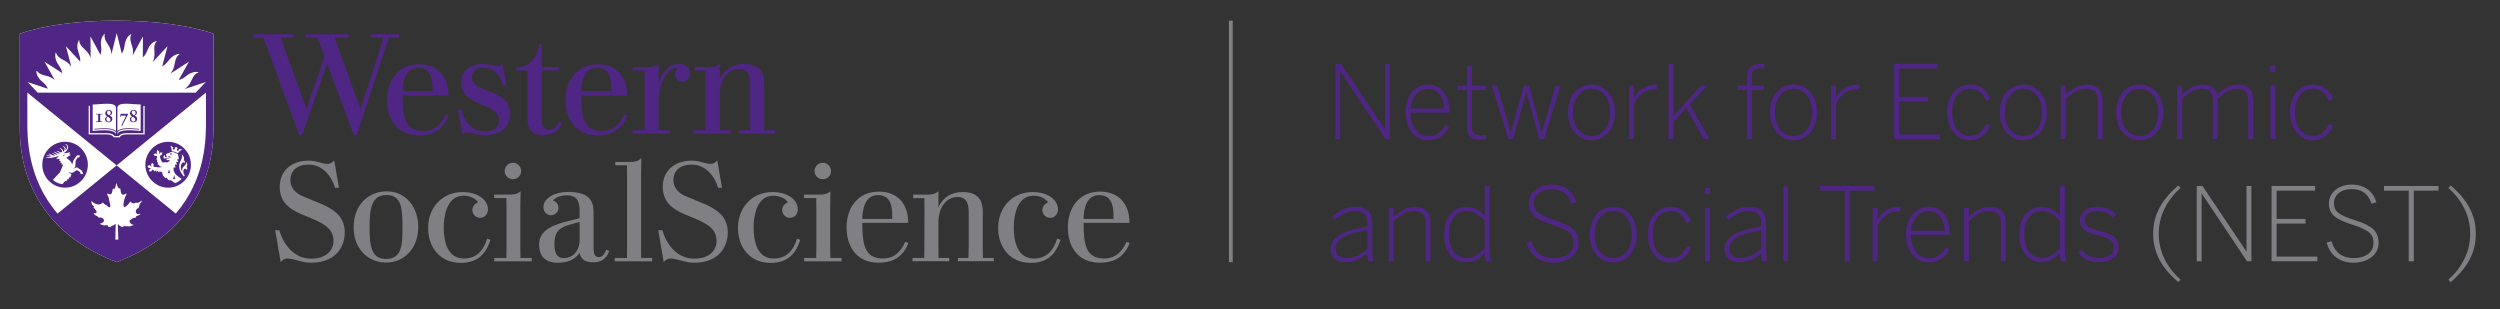 <?xml version="1.0" encoding="utf-8"?>
<!-- Generator: Adobe Illustrator 28.2.0, SVG Export Plug-In . SVG Version: 6.00 Build 0)  -->
<svg version="1.1" id="Layer_1" xmlns="http://www.w3.org/2000/svg" xmlns:xlink="http://www.w3.org/1999/xlink" x="0px" y="0px"
	 viewBox="0 0 1811.23 224.2" style="enable-background:new 0 0 1811.23 224.2;" xml:space="preserve">
<rect x="0" y="0" width="1811.23" height="224.2" fill="#333333" stroke="none"/>
<style type="text/css">
	.st0{fill:#4F2683;}
	.st1{fill:#807F83;}
	.st2{fill:#FFFFFF;}
</style>
<g>
	<g>
		<g>
			<path class="st0" d="M967.41,46.2h4.2l31.71,47.35h0.15V46.2h3.54v54.57h-3.17L971.09,51.8h-0.15v48.97h-3.54V46.2z"/>
			<path class="st0" d="M1018.31,81.38c0-13.42,8.18-20.13,16.44-20.13c9.14,0,15.34,7.67,15.34,19.84v0.52h-28.24
				c0,10.55,5.83,16.89,12.98,16.89c6.05,0,9.51-2.88,12.46-8.04l2.58,1.62c-3.17,5.83-7.74,9.51-15.27,9.51
				C1025.9,101.58,1018.31,94.14,1018.31,81.38z M1046.4,78.65c-0.52-7.96-4.28-14.31-11.72-14.31c-6.05,0-11.8,4.72-12.76,14.31
				H1046.4z"/>
			<path class="st0" d="M1062.79,92.14V65.23h-6.79v-3.17h6.79V47.97h3.54v14.09h10.1v3.17h-10.1v26.4c0,4.13,1.4,6.49,6.27,6.49
				c1.48,0,2.95-0.15,4.06-0.52v3.32c-1.26,0.22-2.73,0.37-4.35,0.37C1065.89,101.29,1062.79,98.71,1062.79,92.14z"/>
			<path class="st0" d="M1080.86,62.06h3.76l5.97,20.35l3.83,13.5h0.15c1.48-5.61,2.21-8.33,3.69-13.42l5.75-20.43h3.61l5.83,20.87
				c1.4,4.87,2.21,7.89,3.54,12.98h0.15c1.47-5.24,2.21-7.97,3.69-12.83l6.2-21.02h3.61l-12.02,38.72h-3.32L1105.86,67h-0.15
				l-9.59,33.78h-3.24L1080.86,62.06z"/>
			<path class="st0" d="M1135.97,81.45c0-12.46,7.45-20.21,17.03-20.21c9.51,0,17.04,7.74,17.04,20.21
				c0,12.32-7.52,20.13-17.04,20.13C1143.5,101.58,1135.97,93.77,1135.97,81.45z M1166.51,81.38c0-9-4.72-17.04-13.5-17.04
				c-8.33,0-13.49,7.37-13.49,17.04c0,9.07,4.65,17.11,13.49,17.11C1161.34,98.49,1166.51,91.19,1166.51,81.38z"/>
			<path class="st0" d="M1180.24,62.06h3.54v8.11h0.15c3.25-5.09,8.19-8.92,15.93-8.92h1.03l-0.59,3.32h-1.25
				c-6.56,0-12.09,3.83-15.27,10.69v25.52h-3.54V62.06z"/>
			<path class="st0" d="M1208.86,46.2h3.54v37.69l19.99-21.83h4.42l-12.68,13.5l14.38,25.22h-3.98l-12.9-22.49l-9.22,9.88v12.61
				h-3.54V46.2z"/>
			<path class="st0" d="M1265.59,65.23h-6.78v-3.17h6.78v-6.56c0-6.56,4.2-9.29,10.62-9.29h1.92v3.25
				c-0.59-0.07-1.62-0.07-2.36-0.07c-3.91,0-6.64,1.62-6.64,5.83v6.86h8.56v3.17h-8.56v35.55h-3.54V65.23z"/>
			<path class="st0" d="M1282.34,81.45c0-12.46,7.45-20.21,17.03-20.21c9.51,0,17.04,7.74,17.04,20.21
				c0,12.32-7.52,20.13-17.04,20.13C1289.86,101.58,1282.34,93.77,1282.34,81.45z M1312.87,81.38c0-9-4.72-17.04-13.5-17.04
				c-8.33,0-13.49,7.37-13.49,17.04c0,9.07,4.65,17.11,13.49,17.11C1307.71,98.49,1312.87,91.19,1312.87,81.38z"/>
			<path class="st0" d="M1326.6,62.06h3.54v8.11h0.15c3.25-5.09,8.19-8.92,15.93-8.92h1.03l-0.59,3.32h-1.25
				c-6.56,0-12.09,3.83-15.27,10.69v25.52h-3.54V62.06z"/>
			<path class="st0" d="M1372.27,46.2h31.56v3.39h-27.88v20.5h20.95v3.39h-20.95v23.89h29.5v3.39h-33.18V46.2z"/>
			<path class="st0" d="M1410.78,81.45c0-13.57,8.04-20.21,16.74-20.21c7.82,0,11.95,4.79,14.38,10.32l-3.03,1.62
				c-2.36-5.53-5.53-8.85-11.5-8.85c-5.98,0-13.05,4.43-13.05,17.04c0,10.84,5.83,17.11,12.9,17.11c5.9,0,9-3.02,11.95-8.92l2.8,1.4
				c-3.24,6.71-7.59,10.62-14.97,10.62C1418.15,101.58,1410.78,93.77,1410.78,81.45z"/>
			<path class="st0" d="M1448.84,81.45c0-12.46,7.45-20.21,17.03-20.21c9.51,0,17.04,7.74,17.04,20.21
				c0,12.32-7.52,20.13-17.04,20.13C1456.36,101.58,1448.84,93.77,1448.84,81.45z M1479.37,81.38c0-9-4.72-17.04-13.5-17.04
				c-8.33,0-13.49,7.37-13.49,17.04c0,9.07,4.65,17.11,13.49,17.11C1474.21,98.49,1479.37,91.19,1479.37,81.38z"/>
			<path class="st0" d="M1493.1,62.06h3.54v6.42c4.28-4.06,9.29-7.23,14.97-7.23c8.04,0,11.73,4.42,11.73,11.43v28.1h-3.54V73.12
				c0-5.9-2.58-8.78-8.48-8.78c-5.38,0-9.88,2.8-14.68,7.37v29.06h-3.54V62.06z"/>
			<path class="st0" d="M1533.16,81.45c0-12.46,7.45-20.21,17.03-20.21c9.51,0,17.04,7.74,17.04,20.21
				c0,12.32-7.52,20.13-17.04,20.13C1540.68,101.58,1533.16,93.77,1533.16,81.45z M1563.69,81.38c0-9-4.72-17.04-13.5-17.04
				c-8.33,0-13.49,7.37-13.49,17.04c0,9.07,4.65,17.11,13.49,17.11C1558.53,98.49,1563.69,91.19,1563.69,81.38z"/>
			<path class="st0" d="M1577.42,62.06h3.54v6.42c4.28-4.06,8.85-7.23,14.53-7.23c6.56,0,9.66,3.02,10.77,7.3
				c4.42-4.06,9.36-7.3,14.97-7.3c7.96,0,11.21,4.42,11.21,11.43v28.1h-3.54V73.12c0-5.9-2.14-8.78-8.04-8.78
				c-5.09,0-9.36,2.8-14.16,7.37v29.06h-3.54V73.12c0-5.9-2.07-8.78-8.04-8.78c-5.01,0-9.36,2.8-14.16,7.37v29.06h-3.54V62.06z"/>
			<path class="st0" d="M1644.78,47.67h3.83v4.5h-3.83V47.67z M1644.92,62.06h3.54v38.72h-3.54V62.06z"/>
			<path class="st0" d="M1659.09,81.45c0-13.57,8.04-20.21,16.74-20.21c7.82,0,11.95,4.79,14.38,10.32l-3.03,1.62
				c-2.36-5.53-5.53-8.85-11.5-8.85c-5.98,0-13.05,4.43-13.05,17.04c0,10.84,5.83,17.11,12.9,17.11c5.9,0,9-3.02,11.95-8.92l2.8,1.4
				c-3.24,6.71-7.59,10.62-14.97,10.62C1666.46,101.58,1659.09,93.77,1659.09,81.45z"/>
			<path class="st0" d="M964.01,180.37c0-7.37,6.27-12.91,26.62-16.3v-2.36c0-5.9-3.1-8.85-8.41-8.85c-6.42,0-10.69,2.51-15.04,6.42
				l-2.06-2.21c4.79-4.42,9.73-7.3,17.18-7.3c8.04,0,11.87,4.57,11.87,11.72v18.22c0,4.72,0.3,7.6,1.11,9.59h-3.76
				c-0.52-1.62-0.89-3.54-0.89-5.75c-4.72,4.06-9.88,6.42-15.71,6.42C967.85,189.96,964.01,186.28,964.01,180.37z M990.64,180.08
				v-13.35c-18.88,3.32-23.08,7.96-23.08,13.42c0,4.35,2.88,6.71,7.67,6.71C980.98,186.87,986.21,184.36,990.64,180.08z"/>
			<path class="st0" d="M1006.14,150.58h3.54V157c4.28-4.06,9.29-7.23,14.97-7.23c8.04,0,11.73,4.42,11.73,11.43v28.1h-3.54v-27.66
				c0-5.9-2.58-8.78-8.48-8.78c-5.38,0-9.88,2.8-14.68,7.37v29.06h-3.54V150.58z"/>
			<path class="st0" d="M1046.27,169.98c0-13.57,7.38-20.21,16.37-20.21c5.31,0,9.96,3.02,13.05,6.49v-21.53h3.54v44.99
				c0,4.72,0.3,7.6,1.18,9.59h-3.83c-0.44-1.4-0.89-3.76-0.89-5.83c-3.32,3.47-7.37,6.49-13.2,6.49
				C1053.57,189.96,1046.27,183.55,1046.27,169.98z M1075.69,179.93V159.8c-4.35-4.43-8.26-6.93-13.27-6.93
				c-6.78,0-12.61,5.16-12.61,17.04c0,11.72,5.97,16.96,12.76,16.96C1067.8,186.87,1071.34,184.36,1075.69,179.93z"/>
			<path class="st0" d="M1106.02,175.66l3.61-0.88c2.14,8.11,7.89,12.24,15.86,12.24c8.85,0,14.45-4.35,14.45-10.91
				c0-6.05-2.51-9.22-15.12-13.27c-12.17-3.91-17.19-7.23-17.19-15.64c0-7.3,6.79-13.49,16.37-13.49c10.03,0,15.78,5.24,18.07,12.83
				l-3.54,1.03c-2.58-7.67-7.45-10.55-14.6-10.55c-7.82,0-12.61,4.57-12.61,9.96c0,6.56,3.54,8.78,16,12.83
				c11.73,3.83,16.3,7.74,16.3,16.08c0,9.07-8.19,14.45-18.29,14.45C1115.31,190.33,1108.31,184.73,1106.02,175.66z"/>
			<path class="st0" d="M1151.76,169.98c0-12.46,7.45-20.21,17.03-20.21c9.51,0,17.04,7.74,17.04,20.21
				c0,12.32-7.52,20.13-17.04,20.13C1159.28,190.11,1151.76,182.29,1151.76,169.98z M1182.29,169.9c0-9-4.72-17.04-13.5-17.04
				c-8.33,0-13.49,7.37-13.49,17.04c0,9.07,4.65,17.11,13.49,17.11C1177.13,187.01,1182.29,179.71,1182.29,169.9z"/>
			<path class="st0" d="M1193.81,169.98c0-13.57,8.04-20.21,16.74-20.21c7.82,0,11.95,4.79,14.38,10.32l-3.03,1.62
				c-2.36-5.53-5.53-8.85-11.5-8.85c-5.98,0-13.05,4.43-13.05,17.04c0,10.84,5.83,17.11,12.9,17.11c5.9,0,9-3.02,11.95-8.92l2.8,1.4
				c-3.24,6.71-7.59,10.62-14.97,10.62C1201.19,190.11,1193.81,182.29,1193.81,169.98z"/>
			<path class="st0" d="M1235.12,136.2h3.83v4.5h-3.83V136.2z M1235.27,150.58h3.54v38.72h-3.54V150.58z"/>
			<path class="st0" d="M1249.36,180.37c0-7.37,6.27-12.91,26.62-16.3v-2.36c0-5.9-3.1-8.85-8.41-8.85
				c-6.42,0-10.69,2.51-15.04,6.42l-2.07-2.21c4.79-4.42,9.73-7.3,17.18-7.3c8.04,0,11.87,4.57,11.87,11.72v18.22
				c0,4.72,0.3,7.6,1.11,9.59h-3.76c-0.52-1.62-0.89-3.54-0.89-5.75c-4.72,4.06-9.88,6.42-15.71,6.42
				C1253.19,189.96,1249.36,186.28,1249.36,180.37z M1275.98,180.08v-13.35c-18.88,3.32-23.08,7.96-23.08,13.42
				c0,4.35,2.88,6.71,7.67,6.71C1266.32,186.87,1271.56,184.36,1275.98,180.08z"/>
			<path class="st0" d="M1291.92,134.73h3.54v54.57h-3.54V134.73z"/>
			<path class="st0" d="M1336.48,138.12h-17.92v-3.39h39.53v3.39h-17.92v51.18h-3.69V138.12z"/>
			<path class="st0" d="M1356.69,150.58h3.54v8.11h0.15c3.25-5.09,8.19-8.92,15.93-8.92h1.03l-0.59,3.32h-1.25
				c-6.56,0-12.09,3.83-15.27,10.69v25.52h-3.54V150.58z"/>
			<path class="st0" d="M1380.89,169.9c0-13.42,8.18-20.13,16.44-20.13c9.14,0,15.34,7.67,15.34,19.84v0.52h-28.24
				c0,10.55,5.83,16.89,12.98,16.89c6.05,0,9.51-2.88,12.46-8.04l2.58,1.62c-3.17,5.83-7.74,9.51-15.27,9.51
				C1388.48,190.11,1380.89,182.66,1380.89,169.9z M1408.98,167.17c-0.52-7.96-4.28-14.31-11.72-14.31
				c-6.05,0-11.8,4.72-12.76,14.31H1408.98z"/>
			<path class="st0" d="M1422.86,150.58h3.54V157c4.28-4.06,9.29-7.23,14.97-7.23c8.04,0,11.73,4.42,11.73,11.43v28.1h-3.54v-27.66
				c0-5.9-2.58-8.78-8.48-8.78c-5.38,0-9.88,2.8-14.68,7.37v29.06h-3.54V150.58z"/>
			<path class="st0" d="M1462.99,169.98c0-13.57,7.38-20.21,16.37-20.21c5.31,0,9.96,3.02,13.05,6.49v-21.53h3.54v44.99
				c0,4.72,0.3,7.6,1.18,9.59h-3.83c-0.44-1.4-0.89-3.76-0.89-5.83c-3.32,3.47-7.37,6.49-13.2,6.49
				C1470.3,189.96,1462.99,183.55,1462.99,169.98z M1492.42,179.93V159.8c-4.35-4.43-8.26-6.93-13.27-6.93
				c-6.78,0-12.61,5.16-12.61,17.04c0,11.72,5.97,16.96,12.76,16.96C1484.53,186.87,1488.07,184.36,1492.42,179.93z"/>
			<path class="st0" d="M1505.71,182.81l2.58-1.99c2.95,3.76,6.49,6.05,12.02,6.05c7.3,0,11.06-2.95,11.06-7.67
				c0-4.72-2.8-6.71-11.51-8.78c-9.81-2.43-13.05-5.01-13.05-10.99c0-4.94,4.42-9.66,12.76-9.66c6.27,0,10.47,2.29,13.72,5.68
				l-2.36,2.43c-2.95-3.17-6.27-5.01-11.43-5.01c-6.42,0-9.14,3.17-9.14,6.42c0,4.06,2.21,5.83,9.81,7.67
				c10.92,2.73,14.75,5.31,14.75,12.24c0,6.64-5.97,10.77-14.68,10.77C1513.38,189.96,1508.51,186.87,1505.71,182.81z"/>
			<path class="st1" d="M1559.93,169.39c0-13.79,6.27-24.93,18.29-35.03l1.55,1.84c-9.59,8.48-15.78,19.99-15.78,33.18
				c0,13.2,6.19,24.71,15.78,33.19l-1.55,1.84C1566.2,194.31,1559.93,183.18,1559.93,169.39z"/>
			<path class="st1" d="M1591.51,134.73h4.2l31.71,47.35h0.15v-47.35h3.54v54.57h-3.17l-32.74-48.97h-0.15v48.97h-3.54V134.73z"/>
			<path class="st1" d="M1645.73,134.73h31.56v3.39h-27.88v20.5h20.95v3.39h-20.95v23.89h29.5v3.39h-33.18V134.73z"/>
			<path class="st1" d="M1685.64,175.66l3.61-0.88c2.14,8.11,7.89,12.24,15.86,12.24c8.85,0,14.45-4.35,14.45-10.91
				c0-6.05-2.51-9.22-15.12-13.27c-12.17-3.91-17.19-7.23-17.19-15.64c0-7.3,6.79-13.49,16.37-13.49c10.03,0,15.78,5.24,18.07,12.83
				l-3.54,1.03c-2.58-7.67-7.45-10.55-14.6-10.55c-7.82,0-12.61,4.57-12.61,9.96c0,6.56,3.54,8.78,16,12.83
				c11.73,3.83,16.3,7.74,16.3,16.08c0,9.07-8.19,14.45-18.29,14.45C1694.93,190.33,1687.93,184.73,1685.64,175.66z"/>
			<path class="st1" d="M1745.1,138.12h-17.92v-3.39h39.53v3.39h-17.92v51.18h-3.69V138.12z"/>
			<path class="st1" d="M1773.87,202.57c9.59-8.48,15.78-19.99,15.78-33.19c0-13.2-6.19-24.71-15.78-33.18l1.55-1.84
				c12.02,10.1,18.29,21.24,18.29,35.03c0,13.79-6.27,24.93-18.29,35.03L1773.87,202.57z"/>
		</g>
		<g>
			<rect x="890.33" y="14.96" class="st1" width="2.78" height="174.96"/>
		</g>
	</g>
	<g>
		<path class="st0" d="M364.05,46.16c-0.93,1.04-2.17,1.62-3.68,1.62c-3.37,0-5.45-1.4-10.61-1.4c-8.83,0-15.67,4.8-15.67,13.51
			c0,17.83,27.33,14.02,27.33,26.84c0,5.8-4.22,8.56-9.47,8.56c-9.79,0-15.55-6.37-17.69-15.72h-2.44l3.28,17.94
			c1.06-1.24,2.45-1.69,3.85-1.69c2.82,0,6.4,2.16,12.76,2.16c10.2,0,17.92-5.68,17.92-15.35c0-19.34-27.76-14.24-27.76-26.74
			c0-3.98,2.83-6.92,7.95-6.92c8.11,0,12.65,5.73,14.6,12.53h2.4L364.05,46.16z M502.59,94.34v2.5h26.73v-2.5h-7.91V68.31
			c0-9.31,4.8-18.32,13.85-18.32c5.09,0,8.17,2.88,8.17,10.41v33.94h-7.91v2.5h26.03v-2.5h-7.91V60.7c0-10.01-4.9-14.32-14.72-14.32
			c-8.21,0-14.22,4.01-17.32,10.82h-0.2V46.18c-1.35,1.11-3.17,2.41-7.62,2.41c-2.9,0-10.6,0-10.6,0v2.5h8.01v43.25H502.59z
			 M405.03,88.25c-1.31,2.91-3.38,5.78-7.09,5.78c-3.81,0-5.39-2.39-5.39-8.3V51.09h12.32v-2.5h-12.32V32.05h-2.11
			c-1.37,10.68-6.73,16.14-16.43,17.07v1.97l0,0h0h8.11v34.24c0,6.41,1.25,12.51,11.66,12.51c6.56,0,10.55-3.03,12.62-6.96l0.8-1.6
			L405.03,88.25z M499.96,53.35c0-3.97-2.94-6.97-8.38-6.97c-8.14,0-12.19,7.31-14.29,13.11h-0.13V45.98
			c-1.62,1.33-3.26,2.61-7.58,2.61c-3.14,0-11.24,0-11.24,0v2.5h8.61v43.25h-8.61v2.5h27.13v-2.5h-8.31V73.01
			c0-11.34,5.57-23.66,12.73-23.66c0.53,0,0.89,0.06,1.19,0.2c-1.23,0.99-2.01,2.5-2.01,4.2c0,3.15,2.41,5.39,5.39,5.39
			C497.7,59.14,499.96,56.44,499.96,53.35z M322.73,83c-2.82,6.64-7.54,11.93-16.17,11.93c-12.92,0-14.82-9.84-14.82-24.93v-0.8
			h33.23c0-13.41-7.43-22.63-21.32-22.63c-15.15,0-23.33,11.68-23.33,25.73c0,14.65,7.67,25.73,23.23,25.73
			c9.62,0,17.44-3.64,21.52-14.27L322.73,83z M291.83,63.84c0.54-7.46,3.27-14.69,11.12-14.69c8.36,0,10.2,6.53,10.39,13.45
			c0.02,0.64,0.02,2.88,0.02,3.5h-21.62C291.74,65.43,291.78,64.54,291.83,63.84z M452.15,83c-2.82,6.64-7.54,11.93-16.18,11.93
			c-12.91,0-14.82-9.84-14.82-24.93v-0.8h33.23c0-13.41-7.43-22.63-21.32-22.63c-15.15,0-23.33,11.68-23.33,25.73
			c0,14.65,7.67,25.73,23.23,25.73c9.62,0,17.44-3.64,21.52-14.27L452.15,83z M421.25,63.84c0.54-7.46,3.27-14.69,11.12-14.69
			c8.36,0,10.2,6.53,10.39,13.45c0.02,0.64,0.02,2.88,0.02,3.5h-21.62C421.16,65.43,421.2,64.54,421.25,63.84z M236.93,45.94
			c-4.39,12.68-18.1,51.96-18.1,51.96h-2.05l-22.4-60.96l-3.68-9.71h-6.96v-2.45h28.74v2.45h-9l2.76,8.18l15.65,43.16h0.21
			l12.99-37.53l-5.12-13.8h-8.69v-2.45h31.3v2.45h-10.12l2.76,7.98l15.85,43.36h0.2l14.11-43.16l2.35-8.18h-9v-2.45h20.35v2.45
			h-7.26l-3.17,9L258.42,97.9h-2.15L236.93,45.94z"/>
		<g>
			<path class="st1" d="M221.93,156.68c-8.67-3.57-19.28-7.86-19.28-21.32c0-11.12,7.96-18.97,20.91-18.97
				c6.43,0,9.49,2.35,13.77,2.35c1.94,0,3.57-1.02,4.79-2.55l3.47,19.89h-2.86c-2.55-8.67-9.18-16.83-19.18-16.83
				c-7.55,0-13.16,3.77-13.16,11.32c0,6.63,5.31,9.9,8.06,11.22c2.14,1.02,12.96,5.3,15.4,6.43c5.81,2.75,15.91,7.45,15.91,19.99
				c0,11.73-7.45,22.14-24.48,22.14c-6.83,0-12.34-3.06-16.83-3.06c-2.04,0-3.88,1.02-5.1,2.65l-3.98-23.16h2.96
				c2.96,10.2,10.51,20.61,23.16,20.61c10.81,0,16.12-5.92,16.12-12.85C241.62,165.15,233.87,161.47,221.93,156.68z"/>
			<path class="st1" d="M303.03,164.53c0,15.3-10.1,25.71-23.46,25.71c-12.95,0-23.36-10.1-23.36-25.4
				c0-17.44,11.63-26.12,23.77-26.22C293.24,138.52,303.03,149.13,303.03,164.53z M267.73,165.15c0,14.08,1.84,22.44,11.83,22.44
				c11.63,0,12.04-10,12.04-22.95c0-6.12-0.3-10-0.51-11.32c-0.41-3.77-1.43-12.24-11.42-12.04
				C269.06,141.48,267.73,151.37,267.73,165.15z"/>
			<path class="st1" d="M355.36,173.72c-3.37,10.41-9.39,16.73-21.63,16.73c-14.69,0-23.56-10.92-23.56-25.4
				c0-14.38,9.9-25.91,24.99-25.91c10.81,0,18.36,5.41,18.36,12.65c0,3.26-2.35,6.02-5.61,6.02c-3.16,0-5.71-2.55-5.71-5.71
				c0-2.55,1.84-4.69,4.18-5.41c-2.35-3.77-7.24-4.9-10.61-4.9c-12.24,0-14.28,15.3-14.28,22.75c0,10.51,2.65,22.75,14.59,22.75
				c9.28,0,14.28-5.92,16.83-14.38L355.36,173.72z"/>
			<path class="st1" d="M376.97,150.97v27.24l0.1,8.67h8.16v2.45H358.1v-2.45h8.77l0.1-8.67v-27.24l-0.1-7.45H358v-2.55
				c7.75,0,11.53,0,11.53,0c4.49,0,6.32-1.33,7.65-2.35L376.97,150.97z M371.67,129.85c3.16,0,5.92-2.65,5.92-5.92
				c0-3.26-2.75-6.02-5.92-6.02c-3.37,0-6.02,2.75-6.02,6.02C365.65,127.3,368.4,129.85,371.67,129.85z"/>
			<path class="st1" d="M441.36,181.88c-1.22,3.26-3.78,8.16-11.33,8.16c-5.81,0-8.87-1.63-10.2-6.73
				c-3.67,5.1-8.98,7.04-15.61,7.04c-9.79,0-13.67-5.3-13.67-13.26c0-11.42,12.96-14.59,18.36-16.22c3.98-1.12,7.14-1.63,11.02-2.86
				v-5.31c0-6.94-2.04-11.22-9.39-11.22c-2.96,0-7.45,0.92-10,3.77c2.35,0.61,4.08,2.75,4.08,5.3c0,2.96-2.45,5.41-5.51,5.41
				c-3.16,0-5.41-2.75-5.41-5.81c0-6.83,8.67-11.12,17.75-11.12c15.3,0,18.57,6.22,18.57,14.59v25.61c0,5.61,1.33,7.04,3.88,7.04
				c2.75,0,4.59-2.96,5.31-5.41L441.36,181.88z M419.94,160.76l-7.34,2.04c-6.02,1.63-10.91,4.29-10.91,13.47
				c0,6.43,1.32,10.71,6.73,10.71c7.55,0,11.53-6.32,11.53-13.16V160.76z"/>
			<path class="st1" d="M464.43,128.22v49.17l0.1,9.49h7.96v2.45h-27.13v-2.45h8.88l0.1-9.49v-49.17l-0.1-8.47h-8.47v-2.45h11.32
				c4.39,0,5.92-1.33,7.55-2.75L464.43,128.22z"/>
			<path class="st1" d="M499.45,156.68c-8.67-3.57-19.28-7.86-19.28-21.32c0-11.12,7.96-18.97,20.91-18.97
				c6.43,0,9.49,2.35,13.77,2.35c1.94,0,3.57-1.02,4.79-2.55l3.47,19.89h-2.86c-2.55-8.67-9.18-16.83-19.18-16.83
				c-7.55,0-13.16,3.77-13.16,11.32c0,6.63,5.31,9.9,8.06,11.22c2.14,1.02,12.96,5.3,15.4,6.43c5.81,2.75,15.91,7.45,15.91,19.99
				c0,11.73-7.45,22.14-24.48,22.14c-6.83,0-12.34-3.06-16.83-3.06c-2.04,0-3.88,1.02-5.1,2.65l-3.98-23.16h2.96
				c2.96,10.2,10.51,20.61,23.16,20.61c10.81,0,16.12-5.92,16.12-12.85C519.14,165.15,511.38,161.47,499.45,156.68z"/>
			<path class="st1" d="M579.84,173.72c-3.37,10.41-9.38,16.73-21.63,16.73c-14.69,0-23.56-10.92-23.56-25.4
				c0-14.38,9.9-25.91,24.99-25.91c10.81,0,18.36,5.41,18.36,12.65c0,3.26-2.35,6.02-5.61,6.02c-3.16,0-5.71-2.55-5.71-5.71
				c0-2.55,1.84-4.69,4.18-5.41c-2.35-3.77-7.24-4.9-10.61-4.9c-12.24,0-14.28,15.3-14.28,22.75c0,10.51,2.65,22.75,14.59,22.75
				c9.28,0,14.28-5.92,16.83-14.38L579.84,173.72z"/>
			<path class="st1" d="M601.45,150.97v27.24l0.1,8.67h8.16v2.45h-27.13v-2.45h8.77l0.1-8.67v-27.24l-0.1-7.45h-8.88v-2.55
				c7.75,0,11.53,0,11.53,0c4.49,0,6.32-1.33,7.65-2.35L601.45,150.97z M596.15,129.85c3.16,0,5.92-2.65,5.92-5.92
				c0-3.26-2.75-6.02-5.92-6.02c-3.37,0-6.02,2.75-6.02,6.02C590.13,127.3,592.89,129.85,596.15,129.85z"/>
			<path class="st1" d="M658.13,176.06c-4.08,10.61-11.93,14.28-21.53,14.28c-15.61,0-23.26-11.12-23.26-25.71
				c0-14.08,8.16-25.81,23.36-25.81c13.87,0,21.32,9.18,21.32,22.65h-33.26v0.82c0,15.1,1.94,24.99,14.79,24.99
				c8.67,0,13.36-5.31,16.22-12.04L658.13,176.06z M624.77,158.62h21.63c0-0.61,0-3.06,0-3.77c-0.2-6.94-2.04-13.47-10.41-13.47
				c-7.86,0-10.61,7.24-11.12,14.69C624.77,156.78,624.77,157.9,624.77,158.62z"/>
			<path class="st1" d="M669.59,186.88l0.1-8.77l0.1-27.95l-0.1-6.63h-8.06v-2.55c7.75,0,10.61,0,10.61,0
				c4.49,0,6.32-1.33,7.65-2.35v11.22h0.2c3.06-6.73,9.08-10.71,17.24-10.71c9.79,0,14.69,4.28,14.69,14.28v24.69l0.1,8.77h7.86
				v2.35h-26.01v-2.35h7.65l0.2-8.77v-24.18c0-5.51-1.02-11.22-7.96-11.22c-9.28,0-13.98,8.98-13.98,18.26v17.14l0.1,8.77h7.75v2.35
				h-26.62v-2.35H669.59z"/>
			<path class="st1" d="M768.34,173.72c-3.37,10.41-9.39,16.73-21.63,16.73c-14.69,0-23.56-10.92-23.56-25.4
				c0-14.38,9.9-25.91,24.99-25.91c10.81,0,18.36,5.41,18.36,12.65c0,3.26-2.35,6.02-5.61,6.02c-3.16,0-5.71-2.55-5.71-5.71
				c0-2.55,1.84-4.69,4.18-5.41c-2.35-3.77-7.24-4.9-10.61-4.9c-12.24,0-14.28,15.3-14.28,22.75c0,10.51,2.65,22.75,14.59,22.75
				c9.28,0,14.28-5.92,16.83-14.38L768.34,173.72z"/>
			<path class="st1" d="M818.42,176.06c-4.08,10.61-11.93,14.28-21.52,14.28c-15.61,0-23.26-11.12-23.26-25.71
				c0-14.08,8.16-25.81,23.36-25.81c13.87,0,21.32,9.18,21.32,22.65h-33.26v0.82c0,15.1,1.94,24.99,14.79,24.99
				c8.67,0,13.36-5.31,16.22-12.04L818.42,176.06z M785.06,158.62h21.63c0-0.61,0-3.06,0-3.77c-0.2-6.94-2.04-13.47-10.41-13.47
				c-7.86,0-10.61,7.24-11.12,14.69C785.06,156.78,785.06,157.9,785.06,158.62z"/>
		</g>
		<g>
			<path class="st2" d="M154.71,87.35l-0.01-62.92c-16.28-5.76-41.84-9.48-70.66-9.48c-28.27,0-53.43,3.7-69.7,9.48l-0.01,63.83
				c0,9.41-0.42,26.06,8.13,46c10.62,24.76,31.19,43.38,60.54,55.05l1.52,0.62l1.51-0.61c29.37-11.68,49.93-30.29,60.56-55.06
				C155.14,114.33,154.71,96.37,154.71,87.35z"/>
			<path class="st0" d="M154.71,87.35l-0.01-62.92c-16.28-5.75-41.84-9.48-70.66-9.48c-28.27,0-53.43,3.7-69.7,9.48l-0.01,63.83
				c0,9.41-0.42,26.06,8.13,46c10.62,24.76,31.19,43.38,60.54,55.05l1.52,0.62l1.51-0.61c29.37-11.68,49.93-30.3,60.56-55.06
				C155.14,114.33,154.71,96.37,154.71,87.35z M99.87,156.19c-0.32,0.1-0.69,0.24-1,0.38c-0.2,0.1-0.31,0.16-0.34,0.32
				c-0.02,0.11,0.1,0.28,0.17,0.35c-0.18,0.67-1.78,0.59-2.3,0.77c-0.45,0.16-0.97,0.65-1.27,0.97c-0.3,0.33-0.2,0.25-0.68,0.34
				c-0.86,0.18-0.67,0.97-0.41,1.59c0.26,0.63,0.7,1.13,1.27,1.5c0.2,0.13,1.12,0.49,1.6,0.49c-0.47,0.51-1.14,0.38-1.73,0.63
				c-0.34,0.14-0.63,0.33-1,0.41c-0.5,0.1-0.75,0.07-1.16,0c-0.64-0.12-1.16-0.09-1.69-0.04c-0.4,0.04-0.75,0-1.1-0.2
				c-0.15-0.08-0.46-0.31-0.62-0.34c-0.49-0.08-0.1,0.65,0.01,0.9c-0.67,0.64-2.18-0.24-2.79-0.61c-0.53-0.32-0.81-1.07-1.42-1.26
				c-0.04,0.64-0.01,1.28,0.02,1.92c0.08,1.96,0.12,3.91,0.18,5.86c0.03,1.15,0.06,2.3,0.1,3.44h-2.15l0.26-11.31
				c-0.69,0.04-0.96,0.68-1.53,0.92c-0.34,0.15-0.7,0.08-1.03,0.28c-0.34,0.22-0.48,0.51-0.88,0.7c-0.34,0.15-0.75,0.21-1.11,0.2
				c-0.46,0-0.98-0.09-1.23-0.35c0.23-0.41,0-0.84-0.29-0.99c-0.33-0.17-0.8,0.09-1.09,0.17c-1.49,0.37-3.25-0.55-4.61-1.06
				c0,0,3.29-0.56,3.29-2.48c0-0.54-0.25-0.97-0.66-1.31c-0.38-0.31-1.11-0.69-1.61-0.76c-0.82-0.12-1.38,0.09-1.89-0.11
				c0.07-0.26-0.37-0.63-0.72-0.87c-0.32-0.23-0.73-0.35-1.09-0.54c-0.66-0.34-1.65-0.96-1.37-1.81c0.53,0.27,1.04,0.33,1.52,0.08
				c0.38-0.2,0.51-0.5,0.51-0.95c-0.01-0.61-0.68-1.01-0.91-1.47c-0.19-0.37-0.35-0.71-0.7-0.98c-0.31-0.24-0.83-0.32-0.84-0.78
				c0.63,0.25,0.81-0.31,0.43-0.73c-0.42-0.47-0.97-0.69-1.29-1.27c-0.28-0.52-0.49-1.13-0.5-1.73c0-0.18,0.03-0.68,0.28-0.73
				c0.23-0.05,0.32,0.26,0.41,0.42c0.39,0.58,0.97,0.86,1.56,1.15c0.74,0.36,1.02,0.56,1.83,0.71c1.6,0.29,2.61,0.05,3.52-0.8
				c0.16-0.14,0.56-0.43,0.74-0.44c0.32,0.45,1.16,1.33,1.98,1.57c0.62,0.17,1.31,1.04,1.63,1.32c1.09,0.96,1.78,0.41,1.77-0.51
				c-0.01-0.77-0.29-1.77-0.45-2.5c-0.27-1.19-0.51-1.78-0.67-3.02c-0.1-0.75-0.52-1.39-0.8-1.92c-0.28-0.53-0.67-1.9,0.32-1.42
				c0.41,0.2,1.03,0.57,1.53,0.5c1.17-0.17,1.32-1.44,1.54-2.39c0.12-0.49,0.12-0.9,0.31-1.39c0.1-0.29,0.24-0.45,0.39-0.46
				c0.04,0.15,0.21,0.41,0.46,0.41c0.45,0,0.84-0.77,0.95-1.23c0.09-0.39,0.18-0.85,0.29-1.19c0.2-0.59,0.26-1.3,0.57-1.96
				c0.12,0.44,0.31,1.23,0.43,1.5c0.27,0.7,0.51,1.41,0.92,1.99c0.35,0.5,0.8,0.65,1.36,0.36c0.28,0.66,0.28,2.83,0.84,3.85
				c0.34,0.6,0.75,0.82,1.27,0.82c0.46,0,0.78-0.14,1.11-0.34c0.4-0.24,0.85-0.54,1.14-0.54c0.14,0,0.22,0.07,0.22,0.2
				c0,0.46-0.7,1.69-0.8,1.95c-0.21,0.59-0.56,1.26-0.74,1.86c-0.14,0.5-0.3,1.13-0.41,1.65c-0.12,0.59-0.22,1.26-0.26,2.19
				c-0.02,0.55,0.01,1.53,0.43,1.82c0.6,0.41,1.36-0.4,1.84-0.78c0.59-0.46,1.09-0.9,1.53-1.5c0.33-0.45,0.98-1.61,1.6-1.56
				c-0.01,0.47,0.65,1.13,1.64,1.28c0.61,0.09,1.1-0.03,1.46-0.3c0.46-0.33,0.49-0.31,1.01-0.12c1.12,0.43,2.99-1.04,3.65-1.57
				c0.23,0.24,0.02,0.67-0.28,1.12c-0.53,0.81-1.14,1.06-1.15,1.66c-0.01,0.53-0.66,1.52-0.61,2.11c-0.19,0.34-0.82,0.71-1.1,0.94
				c-0.83,0.7-1.33,1.5-1.03,2.6c0.26,0.95,1.04,1.41,1.77,1.41c0.74,0,1.22-0.49,1.47-0.38c0.14,0.09-0.22,0.54-0.36,0.66
				C100.97,155.79,100.32,156.05,99.87,156.19z M141.77,67.13H27.33l-7.31-7.68l14.6,4.86c-1.2-3.64-4.54-4.9-6.69-8.01
				c-1.28-1.85-1.71-3.67-1.57-5.56c0.39,0.67,1.1,1.6,2.2,2.36c1.05,0.73,2.47,1.29,4.4,1.71c3.45,0.74,5.23,1.84,6.75,3.24
				l-7.48-13.37l12.87,8.3c-0.53-3.83-3.18-5.81-4.49-9.35c-0.78-2.11-0.76-4-0.15-5.79c0.21,0.75,0.66,1.82,1.54,2.83
				c0.85,0.97,2.07,1.87,3.84,2.76c3.26,1.63,4.72,3.17,5.85,4.98l-3.97-14.99L58.08,44.6c0.42-3.76-1.62-6.35-2.01-10.08
				c-0.23-2.23,0.24-4.08,1.28-5.67c0.02,0.78,0.19,1.93,0.79,3.13c0.57,1.14,1.53,2.32,3.03,3.62c2.86,2.48,3.84,4.39,4.49,6.5
				l-0.11-15.73l7.21,13.33c1.41-3.38-0.08-6.49,0.46-10.18c0.33-2.22,1.3-3.91,2.7-5.19c-0.17,0.76-0.29,1.91-0.01,3.23
				c0.27,1.25,0.91,2.63,2.04,4.26c2.2,3.18,2.65,5.29,2.74,7.56l0.03,0l3.83-15.41l3.68,14.79c2.23-3.05,1.65-6.5,3.12-9.96
				c0.88-2.07,2.22-3.3,3.9-4.19c-0.36,0.69-0.76,1.78-0.82,3.12c-0.05,1.28,0.23,2.78,0.91,4.64c1.3,3.53,1.22,5.66,0.77,7.82
				l7.46-13.8l-0.11,15.17c2.9-2.28,3.1-5.88,5.36-8.85c1.37-1.79,3.01-2.64,4.86-3.08c-0.52,0.58-1.19,1.53-1.58,2.81
				c-0.37,1.23-0.47,2.75-0.27,4.72c0.39,3.83-0.23,5.9-1.25,7.92l0.01,0l10.79-11.65l-3.87,14.63c3.24-1.55,4.42-4.65,7.33-6.95
				c1.76-1.39,3.55-2.07,5.44-2.05c-0.65,0.43-1.53,1.19-2.22,2.34c-0.66,1.09-1.14,2.55-1.44,4.5c-0.58,3.8-1.67,5.65-3.14,7.35
				l0.06,0.04l13.34-8.61l-7.37,13.18c3.6-0.51,5.33-3.38,8.7-4.87c2.05-0.9,4-1.14,5.83-0.65c-0.74,0.26-1.78,0.77-2.73,1.71
				c-0.91,0.9-1.74,2.19-2.51,4c-1.5,3.51-3.01,5.03-4.86,6.3l0.08,0.09l15.07-5.01L141.77,67.13z M82.44,99.52
				c-0.2-0.35-0.99-2.13-5.38-2.13H64.25V76.68h0.95v19.77h11.71c0.89,0,1.66,0.05,2.33,0.15c2.36,0.38,3.35,1.32,3.81,1.98h3
				c0.44-0.67,1.4-1.6,3.74-1.98c0.66-0.1,1.42-0.15,2.31-0.15h11.75v-19.7h0.94v20.64H91.95c-4.38,0-5.11,1.8-5.27,2.13H82.44z
				 M84.01,96v1.01c-1.79-3.36-9.93-2.81-16.86-2.12v-19.2c3.74-0.03,7.41-0.54,10.28-0.54c3.64,0,6.15,0.55,6.58,2.67v17.26
				c-2.21-2.64-8.85-2.39-15.77-1.72v0.55C75.09,93.24,82.34,93.02,84.01,96z M69.51,88.43c0.82-0.01,1.68-0.04,2.36-0.04
				c0.88,0,1.63,0.02,2.35,0.04v-0.39h-0.38c-1.16,0-1.25-0.12-1.25-0.89v-3.33c0-0.91,0.14-0.97,0.91-0.97h0.72v-0.39
				c-0.75,0.01-1.55,0.04-2.35,0.04c-0.75,0-1.57-0.03-2.36-0.04v0.39h0.72c0.77,0,0.91,0.06,0.91,0.97v3.33
				c0,0.77-0.09,0.89-1.26,0.89h-0.37V88.43z M77.76,84.37c-0.9-0.54-1.53-1.32-1.53-2.32c0-0.86,0.63-2.4,2.66-2.4
				c1.62,0,2.32,1.02,2.32,1.93c0,0.95-0.34,1.52-1.7,2.14c1.32,0.67,1.9,1.38,1.9,2.41c0,1.42-1.12,2.47-2.83,2.47
				c-1.53,0-2.51-1.06-2.51-2.17C76.08,85.21,77.03,84.61,77.76,84.37z M80.04,86.75c0-0.75-0.35-1.24-1.92-2.19
				c-0.69,0.37-1.05,1.08-1.05,1.75c0,1.23,0.86,1.81,1.56,1.81C79.6,88.12,80.04,87.4,80.04,86.75z M79.23,83.53
				c0.6-0.47,1.01-0.96,1.01-1.81c0-0.98-0.66-1.6-1.42-1.6c-0.86,0-1.33,0.69-1.33,1.42C77.49,82.3,78.02,82.83,79.23,83.53z
				 M91.59,75.14c2.88,0,6.5,0.54,10.32,0.54v19.2c-6.94-0.69-15.08-1.24-16.87,2.12V96c1.63-3.03,8.91-2.76,15.81-2.1v-0.55
				c-6.96-0.67-13.62-0.95-15.81,1.72V77.81C85.47,75.71,87.97,75.15,91.59,75.14z M87.05,84.63h0.39l0.31-0.81h3.6l-3.51,7.2
				l0.66,0.18l4.38-8.62l-0.1-0.11h-5.38L87.05,84.63z M95.73,84.37c-0.9-0.54-1.53-1.32-1.53-2.32c0-0.86,0.62-2.4,2.66-2.4
				c1.62,0,2.33,1.02,2.33,1.93c0,0.95-0.34,1.52-1.7,2.14c1.32,0.67,1.91,1.38,1.91,2.41c0,1.42-1.12,2.47-2.83,2.47
				c-1.54,0-2.51-1.06-2.51-2.17C94.05,85.21,95.01,84.61,95.73,84.37z M98.02,86.75c0-0.75-0.35-1.24-1.92-2.19
				c-0.7,0.37-1.06,1.08-1.06,1.75c0,1.23,0.86,1.81,1.55,1.81C97.57,88.12,98.02,87.4,98.02,86.75z M97.19,83.53
				c0.61-0.47,1.01-0.96,1.01-1.81c0-0.98-0.65-1.6-1.41-1.6c-0.86,0-1.33,0.69-1.33,1.42C95.46,82.3,96,82.83,97.19,83.53z
				 M127.34,154.73l-42.83-34.91l-42.82,34.91c-22.1-25.66-21.94-55.27-21.88-67.49v-20.1h0.08l64.62,52.68l64.61-52.68h0.09l0,20.1
				C149.29,99.46,149.45,129.07,127.34,154.73z M47.11,135.96c9.11,0.01,16.52-7.42,16.54-16.6c0.02-9.18-7.36-16.64-16.47-16.66
				c-9.12-0.01-16.53,7.42-16.54,16.6C30.61,128.48,38,135.94,47.11,135.96z M57.81,112.47c0.04,0.5-0.21,1.34-0.41,1.56
				c-0.18,0.05-0.65,0.1-0.99,0.12c-0.22,0.01-0.28,0.04-0.41,0.26c-0.41,0.7-0.78,1.34-1.21,2.18c-0.1,0.97-0.1,1.92-0.17,3.08
				c-0.03,0.41,0.03,0.95-0.25,1.41c-0.36,0.46-0.75,0.79-1.07,1.01c-0.06,0.04-0.16,0.16,0.12,0.07c0.16-0.05,0.92-0.43,1.09-0.48
				c0.54-0.17,1.16-0.84,2.02-0.01c0.41,0.4,1.04,0.78,1.79,1.29c0.28,0.19,0.43,0.15,0.8,0.48c0.3,0.26,0.44,0.85,0.61,1.15
				c0.46,0.78,0.51,1.27,0.5,1.45c-0.29,0.16-1.37,0.17-1.8,0.04c-0.15-0.27-0.14-0.68-0.23-0.89c-0.15-0.39-0.29-0.57-0.49-0.71
				c-0.33-0.23-0.58-0.5-0.93-0.69c-0.83-0.46-0.93-0.58-1.55-0.28c-0.56,0.27-1.43,1.06-2.35,1.54c-0.72,0.35-2.69-0.01-3.24-0.5
				c0.18,0.54,1.29,1.15,2.12,1.53c-0.11,0.29-0.41,1.81-1.01,2.7c-0.05-0.21-0.18-0.38-0.36-0.38c-0.56,0-0.46,1.19-0.99,1.8
				c-0.03-0.19-0.16-0.39-0.39-0.39c-0.52,0-0.46,1.12-1.05,1.7c-0.06-0.25-0.2-0.42-0.44-0.42c-0.23,0-0.45,0.23-0.65,0.44
				c-0.7,0.76-1.04,1.19-1.71,1.9c-2.27-0.14-5.61-1.7-6.79-3.13c2.14-2.3,4.06-4.6,5.01-5.26c0.45-1.36,1.8-4.21,2.3-5.54
				c-0.06-0.13-0.13-0.25-0.2-0.38c-0.34,0.19-0.73,0.23-0.9,0.14c0.14-0.37,0.15-0.95-0.01-1.41c-0.24,0.14-0.58,0.21-0.83,0.12
				c0.15-0.44,0.18-0.96,0.03-1.39c0,0,0-0.01-0.01-0.01c-0.31,0.14-0.59,0.18-0.81,0.1c0.13-0.5,0.25-0.97,0.1-1.6
				c-0.02-0.05-0.03-0.09-0.05-0.14c-0.41,0.21-1.85,0.47-2.18,0.34c-0.21-0.16,1.03-1.42,2.06-2.46c-0.98,0.43-2.25,0.89-4.2,1.28
				c-1.11,0.22-3.44,0.63-5.09,0.34c-0.28-0.05-0.22-0.41,0.05-0.42c0.87,0,2.05-0.05,2.9-0.26c0.23-0.05,0.6-0.25-0.07-0.37
				c-0.7-0.12-1.99-0.34-2.64-0.55c-0.23-0.08-0.1-0.35,0.09-0.33c0.79,0.06,1.73,0.22,2.41,0.25c0.39,0.01,0.56-0.04,0.27-0.3
				c-0.18-0.15-0.74-0.51-1.3-0.84c-0.13-0.07-0.11-0.25,0.05-0.27c0.44-0.07,2.2,1.02,3.38,1.35c0.26,0.07,0.49,0.12,0.71,0.08
				c0.23-0.04,0.27-0.18,0.26-0.28c-0.05-0.28-1.21-0.83-1.78-1.21c-0.23-0.15,0.01-0.33,0.25-0.26c0.63,0.18,2.07,0.94,2.72,1.02
				c0.52,0.06,0.71-0.08,0.68-0.23c-0.06-0.35-2.05-1.28-2.52-1.63c-0.11-0.09,0.05-0.25,0.18-0.23c1.02,0.13,2.99,1.49,3.87,1.33
				c0.09-0.01,0.22-0.09,0.2-0.21c-0.07-0.39-1.72-1.25-2.13-1.53c-0.2-0.14,0.04-0.28,0.32-0.21c0.6,0.14,1.54,0.61,2.11,0.9
				c0.27,0.13,0.48,0.19,0.76,0.14c0.36-0.07,0.68-0.44,0.53-1.22c-0.15-0.8-0.89-1.11-1.41-1.25c-0.58-0.16-0.15-0.43,0.35-0.34
				c0.95,0.18,1.65,0.63,1.8,1.47c0.03,0.13,0.03,0.32,0.04,0.51c0.02,0.46,0.35,0.3,0.62-0.09c0.52-0.73,0.63-1.46,0.54-1.96
				c-0.15-0.86-1.37-1.2-1.37-1.41c0-0.07,0.08-0.13,0.14-0.14c0.47-0.08,1.74,0.47,1.93,1.49c0.1,0.55,0,0.84-0.1,1.37
				c-0.03,0.11,0.05,0.21,0.23,0.03c0.61-0.61,1.11-1.72,0.94-2.71c-0.19-1.06-1.28-1.43-1.31-1.61c-0.01-0.05,0.07-0.12,0.16-0.13
				c0.45-0.08,1.65,0.63,1.89,1.81c0.2,1.04-0.29,3.2-3.52,4.93c1.36-0.3,1.74-0.26,1.87-0.09c1.56-0.42,2.56-0.73,2.97-0.65
				c0.44,0.67-0.49,0.94-0.5,1.44c0.01,0.48,1.09-0.32,0.9,0.44c-0.33,0.6-0.75,0.64-1.23,0.83c-0.24,0.17-1.21,0.85-1.73,1.28
				c1.56,1.09,3.16,2.74,3.27,2.82c0.09,0.24,0.47,0.92,0.91,1.95c0.01,0.02,0.02,0.04,0.03,0.06c0.22-0.66,0.58-1.78,0.74-2.34
				c0.13-0.49,0.09-0.65,0.25-0.94c0.13-0.24,0.57-0.65,0.96-1.23c0.35-0.51,0.91-1.31,1.11-1.62c0.33-0.5,0.65-0.4,1.26-0.56
				C56.86,112.49,57.54,112.45,57.81,112.47z M45.55,112.54c0.07-0.07,0.2-0.19,0.31-0.25c0.25-0.14,0.61-0.22,0.84-0.26
				c0.11,0.17,0.06,0.46-0.13,0.67c-0.2,0.23-0.43,0.12-0.63,0.03c-0.15-0.07-0.26-0.06-0.32-0.07
				C45.55,112.67,45.5,112.59,45.55,112.54z M105.32,119.33c0.02-9.18,7.42-16.61,16.54-16.6c9.12,0.02,16.49,7.47,16.47,16.66
				c-0.01,9.18-7.42,16.61-16.53,16.6C112.68,135.97,105.3,128.32,105.32,119.33z M129.42,108.01c0.1,0.12,0.16,0.28,0.17,0.45
				c0.01,0.41-0.32,0.75-0.73,0.76c-0.41,0.01-0.75-0.31-0.76-0.72c-0.01-0.38,0.26-0.69,0.63-0.75l-0.85-1.31l-1.45,0.63
				c0.16,0.13,0.25,0.32,0.26,0.54c0,0.41-0.32,0.75-0.73,0.76c-0.41,0.01-0.75-0.31-0.76-0.72c-0.01-0.32,0.18-0.59,0.46-0.7
				c-0.44-0.46-1.37-1.16-2.27-1.46c0.7,1.25,1.07,2.81,1.05,4.1c0.93-0.06,3.49,0.73,4.46,1.46c0.79-1.17,1.97-2.28,3.29-2.74
				C131.56,108.08,130.33,107.88,129.42,108.01z M124.79,111.32c-0.11-0.01-0.22-0.02-0.33-0.04c-0.1-0.02-0.15-0.07-0.18-0.1
				c-0.03-0.03-0.13-0.15-0.38-0.17c-0.43-0.03-0.65,0.3-0.68,0.51c-0.02,0.15,0.02,0.31,0.11,0.42c0.08,0.1,0.2,0.16,0.33,0.17
				c0.09,0.01,0.18,0,0.28-0.04l0.01-0.01c0.18-0.1,0.27-0.25,0.33-0.41c0.03-0.07,0.23-0.15,0.47-0.16c0.05,0,0.09-0.03,0.09-0.07
				C124.85,111.36,124.83,111.32,124.79,111.32z M120.32,111.56c-0.09,0.16-0.08,0.32-0.05,0.45c0,0.01,0.06,0.09,0.07,0.1
				c-0.06,0.25-0.04,0.57,0.05,1.01c0.05,0.26,0.29,0.35,0.73,0.36c0,0.11,0.02,0.21,0.04,0.32c0,0.01,0,0.03,0.01,0.04
				c-0.26,0.07-0.51,0.11-0.73,0.1c-0.69-0.04-1.11-0.43-1.03-1.12c0.02-0.13,0.05-0.23,0.11-0.35c0.03-0.06,0-0.1-0.05-0.13
				c-0.24-0.09-0.95,0.49-1.06,1.3c-0.1,0.77,0.33,1.2,0.97,1.23c0.35,0.02,0.82-0.03,1.32-0.23c0.85-0.34,1.82-0.45,2.41,0.15
				c-0.45-0.08-1.6,0-1.94,0.07c-0.5,0.09-0.74,1.12-0.19,1.16c0.42,0.02,1.98-0.07,2.07-0.05c-0.16,0.68-1.16,1.53-2.14,1.74
				c-0.6-0.25-2.33-0.19-3.13,0.05c-0.99-1.13-1.72-3.2-1.8-3.89c-0.04-0.32-0.05-0.68,0.12-0.97c0.31-0.57,0.94-0.52,1.25-1
				c0.16-0.26,0.09-0.58,0.14-0.87c0.02-0.12,0.27-0.56-0.05-0.7c-0.13,0.17-0.36,0.3-0.65,0.22c-0.19-0.06-0.39-0.13-0.59-0.04
				c-0.35,0.15-0.41,0.58-0.68,0.86c-0.15,0.15-0.33,0.08-0.29-0.16c0.07-0.4,0.26-0.77,0.2-1.17c-0.07-0.41-0.36-0.72-0.78-0.95
				c-0.17-0.1-0.38-0.27-0.58-0.32c-0.2-0.05-0.36,0.02-0.37,0.11c0.1,0.07,0.18,0.18,0.18,0.34c0.01,0.36-0.39,0.56-0.39,0.91
				c-0.01,0.53,0.36,1,0.39,1.28c0.03,0.21-0.15,0.21-0.28,0.15c-0.27-0.15-0.7-0.38-1.1-0.39c-0.32,0-0.54,0.25-0.82,0.37
				c-0.13,0.05-0.64,0.04-0.54,0.29c0.29,0.06,0.49,0.24,0.59,0.5c0.08,0.2,0.12,0.36,0.31,0.5c0.31,0.22,0.98,0.17,1.3,0.22
				c0.21,0.04,0.45,0.16,0.51,0.59c0.04,0.3-0.06,0.63-0.21,0.87c-0.25,0.44-0.38,0.9-0.26,1.32c0.11-0.16,0.24-0.23,0.37-0.23
				c0.28,0,0.36,0.32,0.16,0.75c-0.18,0.39-0.3,0.84-0.12,1.35c0.09-0.17,0.23-0.28,0.39-0.28c0.25,0,0.39,0.27,0.21,0.75
				c-0.16,0.45-0.21,0.88-0.03,1.3c0.07-0.18,0.22-0.31,0.4-0.31c0.26,0,0.38,0.27,0.47,0.5c0.31,0.76,0.82,1.16,2.05,1.16
				c-0.43,0.81-4.01,0.29-5.46,0.12c-0.32-0.04-0.49-0.12-0.59-0.38c-0.23-0.57,0.31-1.04,0-1.65c-0.15-0.3-0.39-0.37-0.65-0.54
				c-0.12-0.07-0.44-0.5-0.66-0.31c0.09,0.22,0.07,0.42-0.18,0.64c-0.16,0.15-0.33,0.27-0.36,0.52c-0.05,0.4,0.28,0.79,0.39,1.14
				c0.09,0.26-0.07,0.36-0.28,0.2c-0.34-0.26-0.85-0.88-1.38-0.88c-0.36,0-0.45,0.21-0.74,0.35c-0.13,0.06-0.69,0.11-0.64,0.39
				c0.24,0.04,0.46,0.18,0.52,0.51c0.05,0.22,0.1,0.44,0.29,0.58c0.48,0.37,1.24,0.21,1.68,0.3c0.18,0.03,0.21,0.19,0.04,0.29
				c-0.38,0.22-0.91,0.37-1.11,0.75c-0.15,0.31-0.06,0.66-0.06,0.96c0,0.13-0.18,0.56,0.12,0.64c0.15-0.2,0.35-0.35,0.7-0.3
				c0.22,0.03,0.41,0.13,0.62,0.02c0.38-0.19,0.41-0.53,0.6-0.85c0.1-0.16,0.27-0.33,0.53-0.33c0.16,0,0.31,0.04,0.44,0.15
				c0.29,0.25,0.26,0.86,1.14,0.99c-0.05-0.1-0.07-0.21-0.07-0.31c0-0.18,0.11-0.32,0.28-0.32c0.21,0,0.34,0.1,0.52,0.41
				c0.23,0.4,0.48,0.52,0.88,0.56c-0.05-0.1-0.09-0.23-0.09-0.34c0-0.19,0.11-0.3,0.28-0.3c0.1,0,0.29,0.04,0.45,0.31
				c0.25,0.43,0.44,0.64,0.88,0.69c-0.13-0.25-0.02-0.59,0.31-0.59c0.34,0,1.19,0.29,1.81,0.55c-0.02,1.61,1.02,3.34,2.58,4.4
				c-0.05-0.31,0.11-0.48,0.33-0.48c0.63,0,0.96,1.49,2.36,2.16c-0.07-0.28,0.08-0.47,0.29-0.47c0.17,0,0.4,0.11,0.52,0.17
				c1.26,0.68,2.61,1.55,3.26,2.12c1.32-0.4,3.46-1.69,4.87-3.13c-0.87-0.26-3.26-2.06-4.09-2.92c-1.5-1.54-1.9-3.16-1.9-4.35
				c0-0.4,0.06-0.78,0.15-1.07c0.44,0.26,1.06,0.22,1.44-0.13c-0.68-0.54-0.58-1.59-0.36-1.97c0.38,0.31,1.07,0.22,1.42-0.09
				c-0.52-0.33-0.8-1.17-0.53-1.9c0.28,0.3,0.97,0.32,1.38-0.02c-0.55-0.46-0.83-1.19-0.68-2.05c0.26,0.35,0.74,0.4,1.09,0.25
				c-0.21-0.46-0.23-1.23-0.3-1.74c-0.09-0.7-0.29-1.49-0.52-1.91c-0.75-0.65-3.05-1.57-4.48-1.57c-0.19,0-0.38,0.03-0.54,0.06
				c-0.4,0.09-0.68,0.23-0.7,0.3c-0.21,0.33-0.74,0.4-1.22,0.53C121.57,111.11,120.66,111.35,120.32,111.56z M122.51,122.73h-0.12
				c-0.09,0.97-0.63,2.46-0.98,2.99l0.63-0.49l0.4,0.49l0.41-0.49l0.58,0.49C123.12,125.15,122.6,123.7,122.51,122.73z
				 M133.53,127.44c0.13-0.19,0.3-0.47,0.3-0.47c-0.61-0.93-1.08-1.95-0.99-3.13c0.09-1.28,0.81-1.66,1.36-1.64
				c0.5,0.02,0.85,0.41,0.88,0.97c0.43-0.36,0.61-0.78,0.65-1.21c0.02-0.33-0.14-0.84-0.7-0.98c1.01-0.94,0.91-2.82-0.12-3.54
				c0.15,1.35-0.86,2.28-1.77,3.15c-1.22,1.17-1.37,2.51-1.16,3.89c-0.72-1.39-1.06-2.71-0.96-4c0.11-1.45,0.84-2.95,1.9-2.88
				c0.34,0.02,0.7,0.2,0.84,0.5c0.5-0.85,0.15-1.79-0.67-1.86c0.83-2-0.52-4.01-1.63-4.45c0.29,0.6,0.43,1.21,0.38,1.9
				c-0.13,1.93-1.82,3.46-1.99,6.33c-0.18,3.1,1.54,5.79,3.39,7.85C133.21,127.88,133.37,127.68,133.53,127.44z M126.25,126.98
				h-0.12c-0.1,0.97-0.64,2.46-0.98,2.99l0.62-0.49l0.4,0.49l0.41-0.49l0.58,0.49C126.86,129.41,126.34,127.95,126.25,126.98z
				 M123.38,114.43c0.1-0.19,0.15-0.46,0.15-0.61c0-0.11-0.02-0.26-0.13-0.38c-0.12-0.12-0.41-0.18-0.73-0.18
				c-0.3,0-0.63,0.05-0.81,0.17c-0.02,0.08-0.06,0.2-0.11,0.31C122.32,113.75,122.93,113.89,123.38,114.43z"/>
		</g>
	</g>
</g>
</svg>
